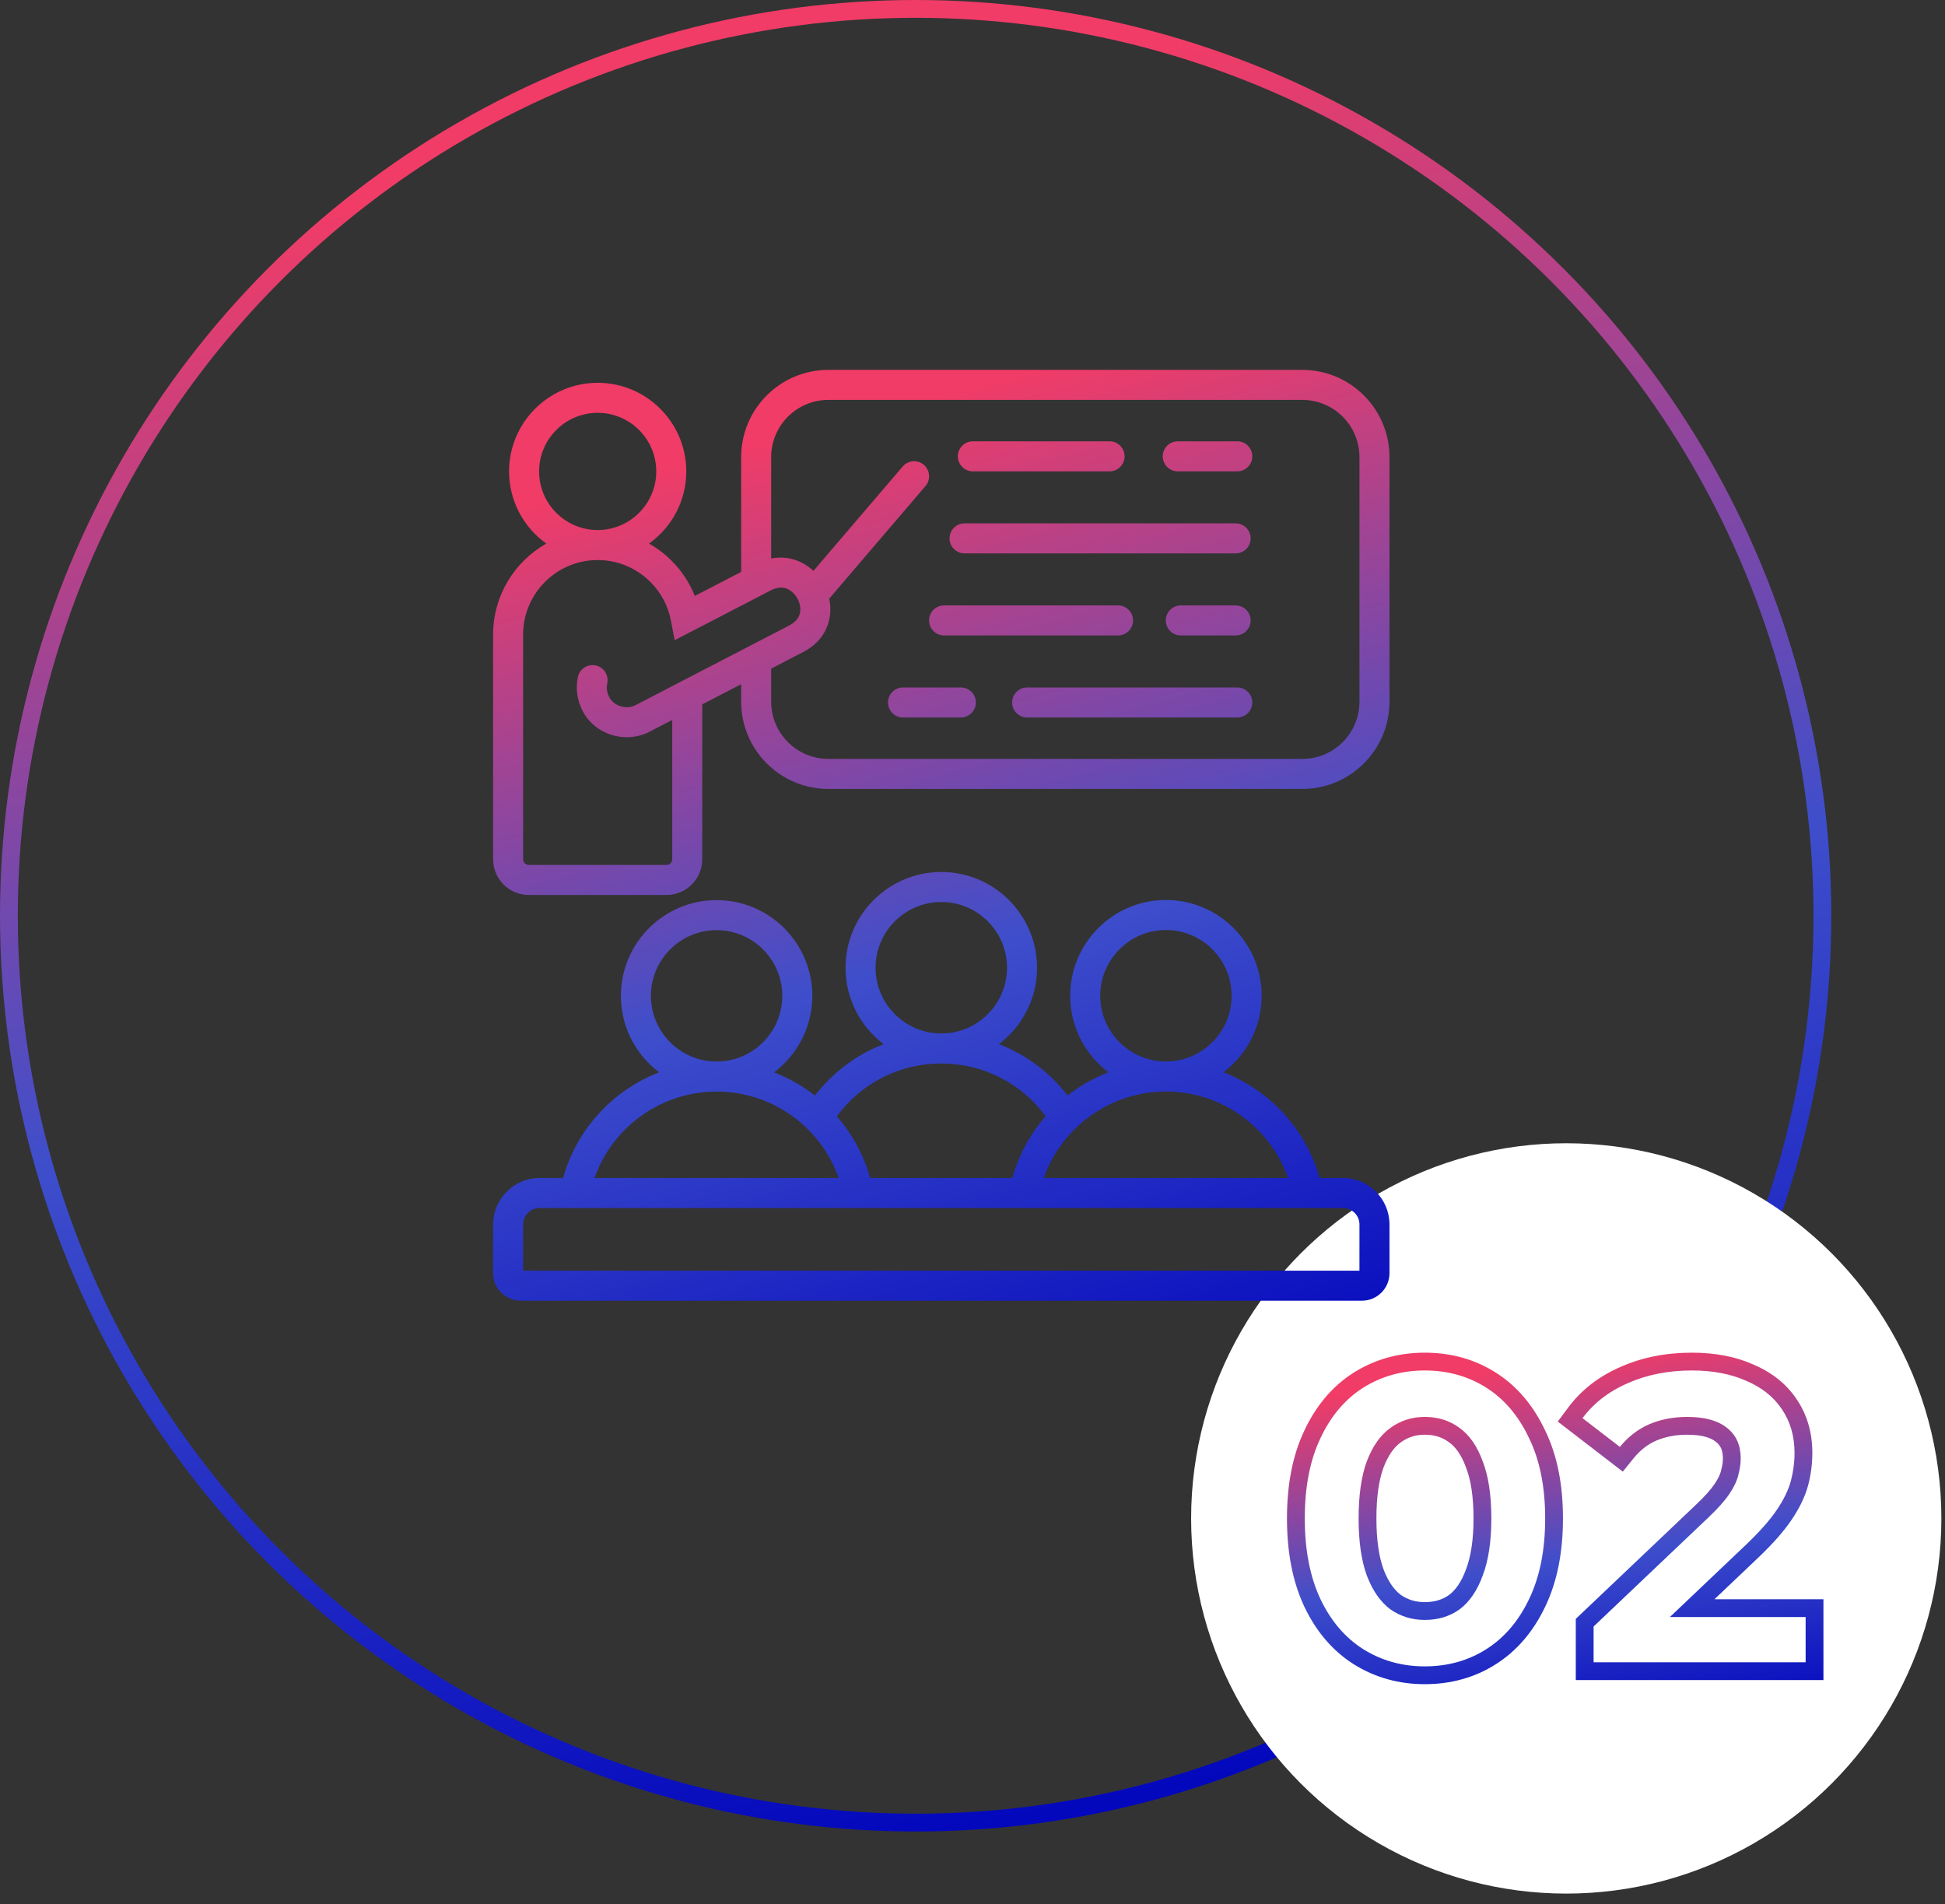 <?xml version="1.0" encoding="UTF-8"?> <svg xmlns="http://www.w3.org/2000/svg" width="142" height="139" viewBox="0 0 142 139" fill="none"><rect x="0" y="0" width="142" height="139" fill="#333333" stroke="none"/><circle cx="66.849" cy="66.849" r="66.199" stroke="url(#paint0_linear_31_126)" stroke-width="1.3"></circle><circle cx="114.348" cy="110.843" r="27.387" fill="white"></circle><path fill-rule="evenodd" clip-rule="evenodd" d="M98.821 121.48C97.268 120.492 96.075 119.071 95.225 117.281L95.222 117.275C94.361 115.44 93.959 113.281 93.959 110.843C93.959 108.407 94.361 106.256 95.223 104.438C96.073 102.629 97.265 101.196 98.821 100.206L98.829 100.201C100.386 99.225 102.127 98.743 104.019 98.743C105.927 98.743 107.673 99.223 109.217 100.206C110.771 101.195 111.963 102.626 112.812 104.432C113.697 106.252 114.109 108.405 114.109 110.843C114.109 113.284 113.696 115.446 112.812 117.284C111.961 119.073 110.769 120.492 109.217 121.48C107.673 122.462 105.927 122.943 104.019 122.943C102.127 122.943 100.386 122.461 98.829 121.484L98.821 121.48ZM111.639 116.723C112.419 115.103 112.809 113.143 112.809 110.843C112.809 108.543 112.419 106.593 111.639 104.993C110.879 103.373 109.839 102.143 108.519 101.303C107.199 100.463 105.699 100.043 104.019 100.043C102.359 100.043 100.859 100.463 99.519 101.303C98.199 102.143 97.159 103.373 96.399 104.993C95.639 106.593 95.259 108.543 95.259 110.843C95.259 113.143 95.639 115.103 96.399 116.723C97.159 118.323 98.199 119.543 99.519 120.383C100.859 121.223 102.359 121.643 104.019 121.643C105.699 121.643 107.199 121.223 108.519 120.383C109.839 119.543 110.879 118.323 111.639 116.723ZM107.031 114.559L107.035 114.549C107.379 113.646 107.579 112.426 107.579 110.843C107.579 109.235 107.378 108.021 107.037 107.144L107.032 107.131L107.027 107.117C106.688 106.185 106.259 105.623 105.808 105.297L105.798 105.29L105.789 105.283C105.314 104.927 104.744 104.733 104.019 104.733C103.347 104.733 102.777 104.92 102.265 105.293L102.26 105.297C101.804 105.626 101.364 106.195 101.006 107.13C100.68 108.014 100.489 109.234 100.489 110.843C100.489 112.426 100.678 113.65 101.007 114.559C101.361 115.483 101.799 116.067 102.263 116.421C102.771 116.773 103.343 116.953 104.019 116.953C104.75 116.953 105.325 116.765 105.798 116.426C106.26 116.076 106.69 115.495 107.027 114.569L107.031 114.559ZM101.499 117.473C100.779 116.933 100.209 116.113 99.789 115.013C99.389 113.913 99.189 112.523 99.189 110.843C99.189 109.143 99.389 107.753 99.789 106.673C100.209 105.573 100.779 104.763 101.499 104.243C102.239 103.703 103.079 103.433 104.019 103.433C104.999 103.433 105.849 103.703 106.569 104.243C107.289 104.763 107.849 105.573 108.249 106.673C108.669 107.753 108.879 109.143 108.879 110.843C108.879 112.523 108.669 113.913 108.249 115.013C107.849 116.113 107.289 116.933 106.569 117.473C105.849 117.993 104.999 118.253 104.019 118.253C103.079 118.253 102.239 117.993 101.499 117.473ZM115.045 122.643V118.175L123.793 109.867C124.46 109.238 124.905 108.732 125.17 108.342C125.454 107.924 125.589 107.61 125.641 107.392L125.645 107.371L125.651 107.351C125.747 107.001 125.785 106.707 125.785 106.463C125.785 105.837 125.591 105.5 125.291 105.264L125.281 105.257L125.272 105.249C124.936 104.974 124.31 104.733 123.185 104.733C122.323 104.733 121.572 104.884 120.913 105.165C120.297 105.437 119.752 105.854 119.275 106.442L118.477 107.426L113.728 103.772L114.493 102.746C115.46 101.448 116.748 100.464 118.313 99.782C119.897 99.082 121.638 98.743 123.515 98.743C125.17 98.743 126.674 99.014 127.992 99.6C129.324 100.163 130.403 101 131.161 102.133C131.947 103.277 132.315 104.61 132.315 106.073C132.315 106.869 132.21 107.661 132.002 108.445L131.999 108.455C131.773 109.287 131.359 110.117 130.802 110.941C130.232 111.784 129.432 112.685 128.435 113.641L128.431 113.645L125.169 116.743H133.125V122.643H115.045ZM121.913 118.043L127.535 112.703C128.495 111.783 129.225 110.953 129.725 110.213C130.225 109.473 130.565 108.773 130.745 108.113C130.925 107.433 131.015 106.753 131.015 106.073C131.015 104.833 130.705 103.763 130.085 102.863C129.485 101.963 128.615 101.273 127.475 100.793C126.355 100.293 125.035 100.043 123.515 100.043C121.795 100.043 120.235 100.353 118.835 100.973C117.894 101.382 117.083 101.908 116.402 102.55C116.14 102.797 115.897 103.061 115.674 103.342C115.627 103.402 115.581 103.462 115.535 103.523L118.265 105.623C118.865 104.883 119.575 104.333 120.395 103.973C121.235 103.613 122.165 103.433 123.185 103.433C124.465 103.433 125.435 103.703 126.095 104.243C126.755 104.763 127.085 105.503 127.085 106.463C127.085 106.843 127.025 107.253 126.905 107.693C126.805 108.113 126.585 108.573 126.245 109.073C125.905 109.573 125.385 110.153 124.685 110.813L116.345 118.733V121.343H131.825V118.043H121.913Z" fill="url(#paint1_linear_31_126)"></path><path d="M95.076 27H60.477C56.966 27 54.11 29.856 54.11 33.366V41.749L50.727 43.503C50.075 41.867 48.88 40.527 47.385 39.68C49.029 38.506 50.104 36.584 50.104 34.413C50.104 30.846 47.202 27.944 43.635 27.944C40.068 27.944 37.166 30.846 37.166 34.413C37.166 36.583 38.24 38.505 39.884 39.68C37.568 40.992 36 43.479 36 46.326V62.725C36 64.162 37.169 65.332 38.607 65.332H48.663C50.1 65.332 51.27 64.162 51.27 62.725V51.419L54.11 49.946V51.226C54.11 54.736 56.966 57.592 60.477 57.592H95.076C98.587 57.592 101.443 54.736 101.443 51.226V33.366C101.443 29.856 98.587 27 95.076 27H95.076ZM39.358 34.413C39.358 32.055 41.276 30.136 43.635 30.136C45.994 30.136 47.912 32.055 47.912 34.413C47.912 36.772 45.993 38.691 43.635 38.691C41.276 38.691 39.358 36.772 39.358 34.413ZM48.663 63.14H38.607C38.382 63.14 38.192 62.95 38.192 62.725V46.326C38.192 43.325 40.634 40.883 43.635 40.883C46.236 40.883 48.483 42.738 48.979 45.295L49.258 46.733L55.727 43.38L55.73 43.378L56.302 43.082C57.531 42.445 58.173 43.597 58.242 43.73C58.351 43.941 58.837 45.027 57.634 45.651L49.078 50.086L46.411 51.469C46.075 51.644 45.664 51.673 45.286 51.55C44.92 51.431 44.63 51.188 44.468 50.865C44.309 50.547 44.263 50.206 44.334 49.881C44.396 49.597 44.342 49.3 44.185 49.055C44.028 48.81 43.78 48.638 43.496 48.576C42.905 48.448 42.321 48.822 42.192 49.414C42.016 50.222 42.128 51.085 42.508 51.845C42.934 52.697 43.68 53.332 44.608 53.634C44.978 53.755 45.365 53.816 45.755 53.816C46.333 53.816 46.908 53.681 47.42 53.415L49.078 52.555V62.725C49.078 62.95 48.888 63.14 48.663 63.14ZM99.251 51.226C99.251 53.528 97.378 55.4 95.076 55.4H60.477C58.175 55.4 56.302 53.528 56.302 51.226V48.81L58.642 47.596C60.343 46.715 60.843 45.121 60.539 43.7L67.569 35.479C67.663 35.37 67.734 35.243 67.779 35.106C67.823 34.969 67.84 34.825 67.829 34.682C67.818 34.538 67.778 34.398 67.713 34.27C67.648 34.142 67.558 34.028 67.449 33.934C66.989 33.541 66.297 33.595 65.903 34.055L59.388 41.673C58.602 40.943 57.499 40.527 56.302 40.773V33.366C56.302 31.064 58.175 29.192 60.477 29.192H95.076C97.378 29.192 99.251 31.064 99.251 33.366V51.226ZM69.929 33.312C69.929 33.021 70.044 32.742 70.25 32.537C70.455 32.331 70.734 32.216 71.025 32.216H81.008C81.299 32.216 81.578 32.331 81.783 32.537C81.989 32.742 82.104 33.021 82.104 33.312C82.104 33.602 81.989 33.881 81.783 34.087C81.578 34.292 81.299 34.408 81.008 34.408H71.025C70.734 34.408 70.455 34.292 70.25 34.087C70.044 33.881 69.929 33.602 69.929 33.312ZM91.428 33.312C91.428 33.602 91.313 33.881 91.107 34.087C90.901 34.292 90.623 34.408 90.332 34.408H85.985C85.694 34.408 85.416 34.292 85.21 34.087C85.005 33.881 84.889 33.602 84.889 33.312C84.889 33.021 85.005 32.742 85.21 32.537C85.416 32.331 85.694 32.216 85.985 32.216H90.332C90.623 32.216 90.901 32.331 91.107 32.537C91.313 32.742 91.428 33.021 91.428 33.312ZM69.324 39.301C69.324 39.011 69.44 38.732 69.645 38.526C69.851 38.321 70.13 38.205 70.42 38.205H90.21C90.501 38.205 90.78 38.321 90.985 38.526C91.191 38.732 91.306 39.011 91.306 39.301C91.306 39.592 91.191 39.871 90.985 40.076C90.78 40.282 90.501 40.397 90.21 40.397H70.42C70.13 40.397 69.851 40.282 69.645 40.076C69.44 39.871 69.324 39.592 69.324 39.301ZM67.829 45.291C67.829 45 67.945 44.722 68.15 44.516C68.356 44.311 68.635 44.195 68.925 44.195H81.625C81.916 44.195 82.195 44.311 82.4 44.516C82.606 44.722 82.721 45 82.721 45.291C82.721 45.582 82.606 45.861 82.4 46.066C82.195 46.272 81.916 46.387 81.625 46.387H68.925C68.635 46.387 68.356 46.272 68.15 46.066C67.945 45.861 67.829 45.582 67.829 45.291ZM91.306 45.291C91.306 45.582 91.191 45.86 90.985 46.066C90.78 46.271 90.501 46.387 90.21 46.387H86.207C85.917 46.387 85.638 46.271 85.433 46.066C85.227 45.86 85.112 45.582 85.112 45.291C85.112 45 85.227 44.721 85.433 44.516C85.638 44.31 85.917 44.195 86.207 44.195H90.21C90.501 44.195 90.78 44.31 90.985 44.516C91.191 44.721 91.306 45 91.306 45.291ZM91.428 51.281C91.428 51.572 91.313 51.85 91.107 52.056C90.901 52.261 90.623 52.377 90.332 52.377H74.988C74.697 52.377 74.419 52.261 74.213 52.056C74.008 51.85 73.892 51.572 73.892 51.281C73.892 50.99 74.008 50.711 74.213 50.506C74.419 50.3 74.697 50.185 74.988 50.185H90.332C90.623 50.185 90.901 50.3 91.107 50.506C91.313 50.711 91.428 50.99 91.428 51.281ZM71.247 51.281C71.247 51.571 71.132 51.85 70.926 52.056C70.721 52.261 70.442 52.377 70.151 52.377H65.926C65.636 52.377 65.357 52.261 65.151 52.056C64.946 51.85 64.83 51.571 64.83 51.281C64.83 50.99 64.946 50.711 65.151 50.506C65.357 50.3 65.636 50.185 65.926 50.185H70.151C70.442 50.185 70.721 50.3 70.926 50.506C71.132 50.711 71.247 50.99 71.247 51.281ZM98.046 85.991H96.335C95.335 82.408 92.683 79.579 89.319 78.274C91.013 76.997 92.112 74.969 92.112 72.688C92.112 68.834 88.976 65.698 85.121 65.698C81.267 65.698 78.131 68.834 78.131 72.688C78.131 74.969 79.229 76.997 80.924 78.274C79.852 78.69 78.847 79.262 77.941 79.972C76.627 78.262 74.895 76.977 72.931 76.22C74.619 74.943 75.712 72.918 75.712 70.643C75.712 66.789 72.576 63.653 68.722 63.653C64.867 63.653 61.731 66.789 61.731 70.643C61.731 72.918 62.824 74.942 64.512 76.22C62.545 76.977 60.812 78.264 59.497 79.978C58.592 79.267 57.587 78.695 56.514 78.279C58.208 77.002 59.305 74.975 59.305 72.695C59.305 68.842 56.17 65.707 52.317 65.707C48.464 65.707 45.33 68.842 45.33 72.695C45.33 74.975 46.427 77.002 48.12 78.278C44.758 79.583 42.108 82.41 41.108 85.991H39.397C37.524 85.991 36 87.515 36 89.387V92.94C36 94.048 36.902 94.95 38.011 94.95H99.432C100.541 94.95 101.443 94.048 101.443 92.94V89.387C101.443 87.515 99.919 85.991 98.046 85.991H98.046ZM80.323 72.688C80.323 70.043 82.475 67.89 85.121 67.89C87.767 67.89 89.919 70.043 89.919 72.688C89.919 75.334 87.769 77.484 85.125 77.487H85.117C82.473 77.484 80.323 75.333 80.323 72.688ZM85.121 79.679H85.125C89.173 79.68 92.728 82.266 94.039 85.991H76.203C77.514 82.266 81.07 79.68 85.117 79.679H85.121H85.121ZM63.923 70.644C63.923 67.998 66.076 65.845 68.721 65.845C71.367 65.845 73.52 67.998 73.52 70.644C73.52 73.29 71.371 75.438 68.728 75.442H68.715C66.072 75.438 63.923 73.287 63.923 70.644H63.923ZM68.715 77.634L68.722 77.634L68.728 77.634C71.773 77.636 74.561 79.062 76.339 81.488C75.203 82.789 74.371 84.327 73.907 85.991H63.527C63.063 84.33 62.233 82.794 61.099 81.495C62.877 79.065 65.667 77.636 68.715 77.634L68.715 77.634ZM47.521 72.695C47.521 70.051 49.673 67.899 52.317 67.899C54.962 67.899 57.113 70.051 57.113 72.695C57.113 75.34 54.964 77.489 52.321 77.491H52.313C49.671 77.489 47.521 75.338 47.521 72.695ZM52.313 79.683H52.321C56.366 79.685 59.92 82.269 61.23 85.991H43.404C44.714 82.269 48.268 79.685 52.313 79.683ZM99.251 92.758H38.192V89.387C38.192 88.723 38.732 88.183 39.397 88.183H41.968L41.972 88.183L41.976 88.183H95.466L95.471 88.183L95.475 88.183H98.046C98.71 88.183 99.251 88.723 99.251 89.387V92.758H99.251Z" fill="url(#paint2_linear_31_126)"></path><defs><linearGradient id="paint0_linear_31_126" x1="15.928" y1="17" x2="40.36" y2="143.568" gradientUnits="userSpaceOnUse"><stop stop-color="#F03C67"></stop><stop offset="0.5" stop-color="#3E4ECB"></stop><stop offset="1" stop-color="#0003BC"></stop></linearGradient><linearGradient id="paint1_linear_31_126" x1="98.625" y1="101.82" x2="103.172" y2="130.243" gradientUnits="userSpaceOnUse"><stop stop-color="#F03C67"></stop><stop offset="0.5" stop-color="#3E4ECB"></stop><stop offset="1" stop-color="#0003BC"></stop></linearGradient><linearGradient id="paint2_linear_31_126" x1="43.796" y1="35.64" x2="64.319" y2="111.973" gradientUnits="userSpaceOnUse"><stop stop-color="#F03C67"></stop><stop offset="0.5" stop-color="#3E4ECB"></stop><stop offset="1" stop-color="#0003BC"></stop></linearGradient></defs></svg> 